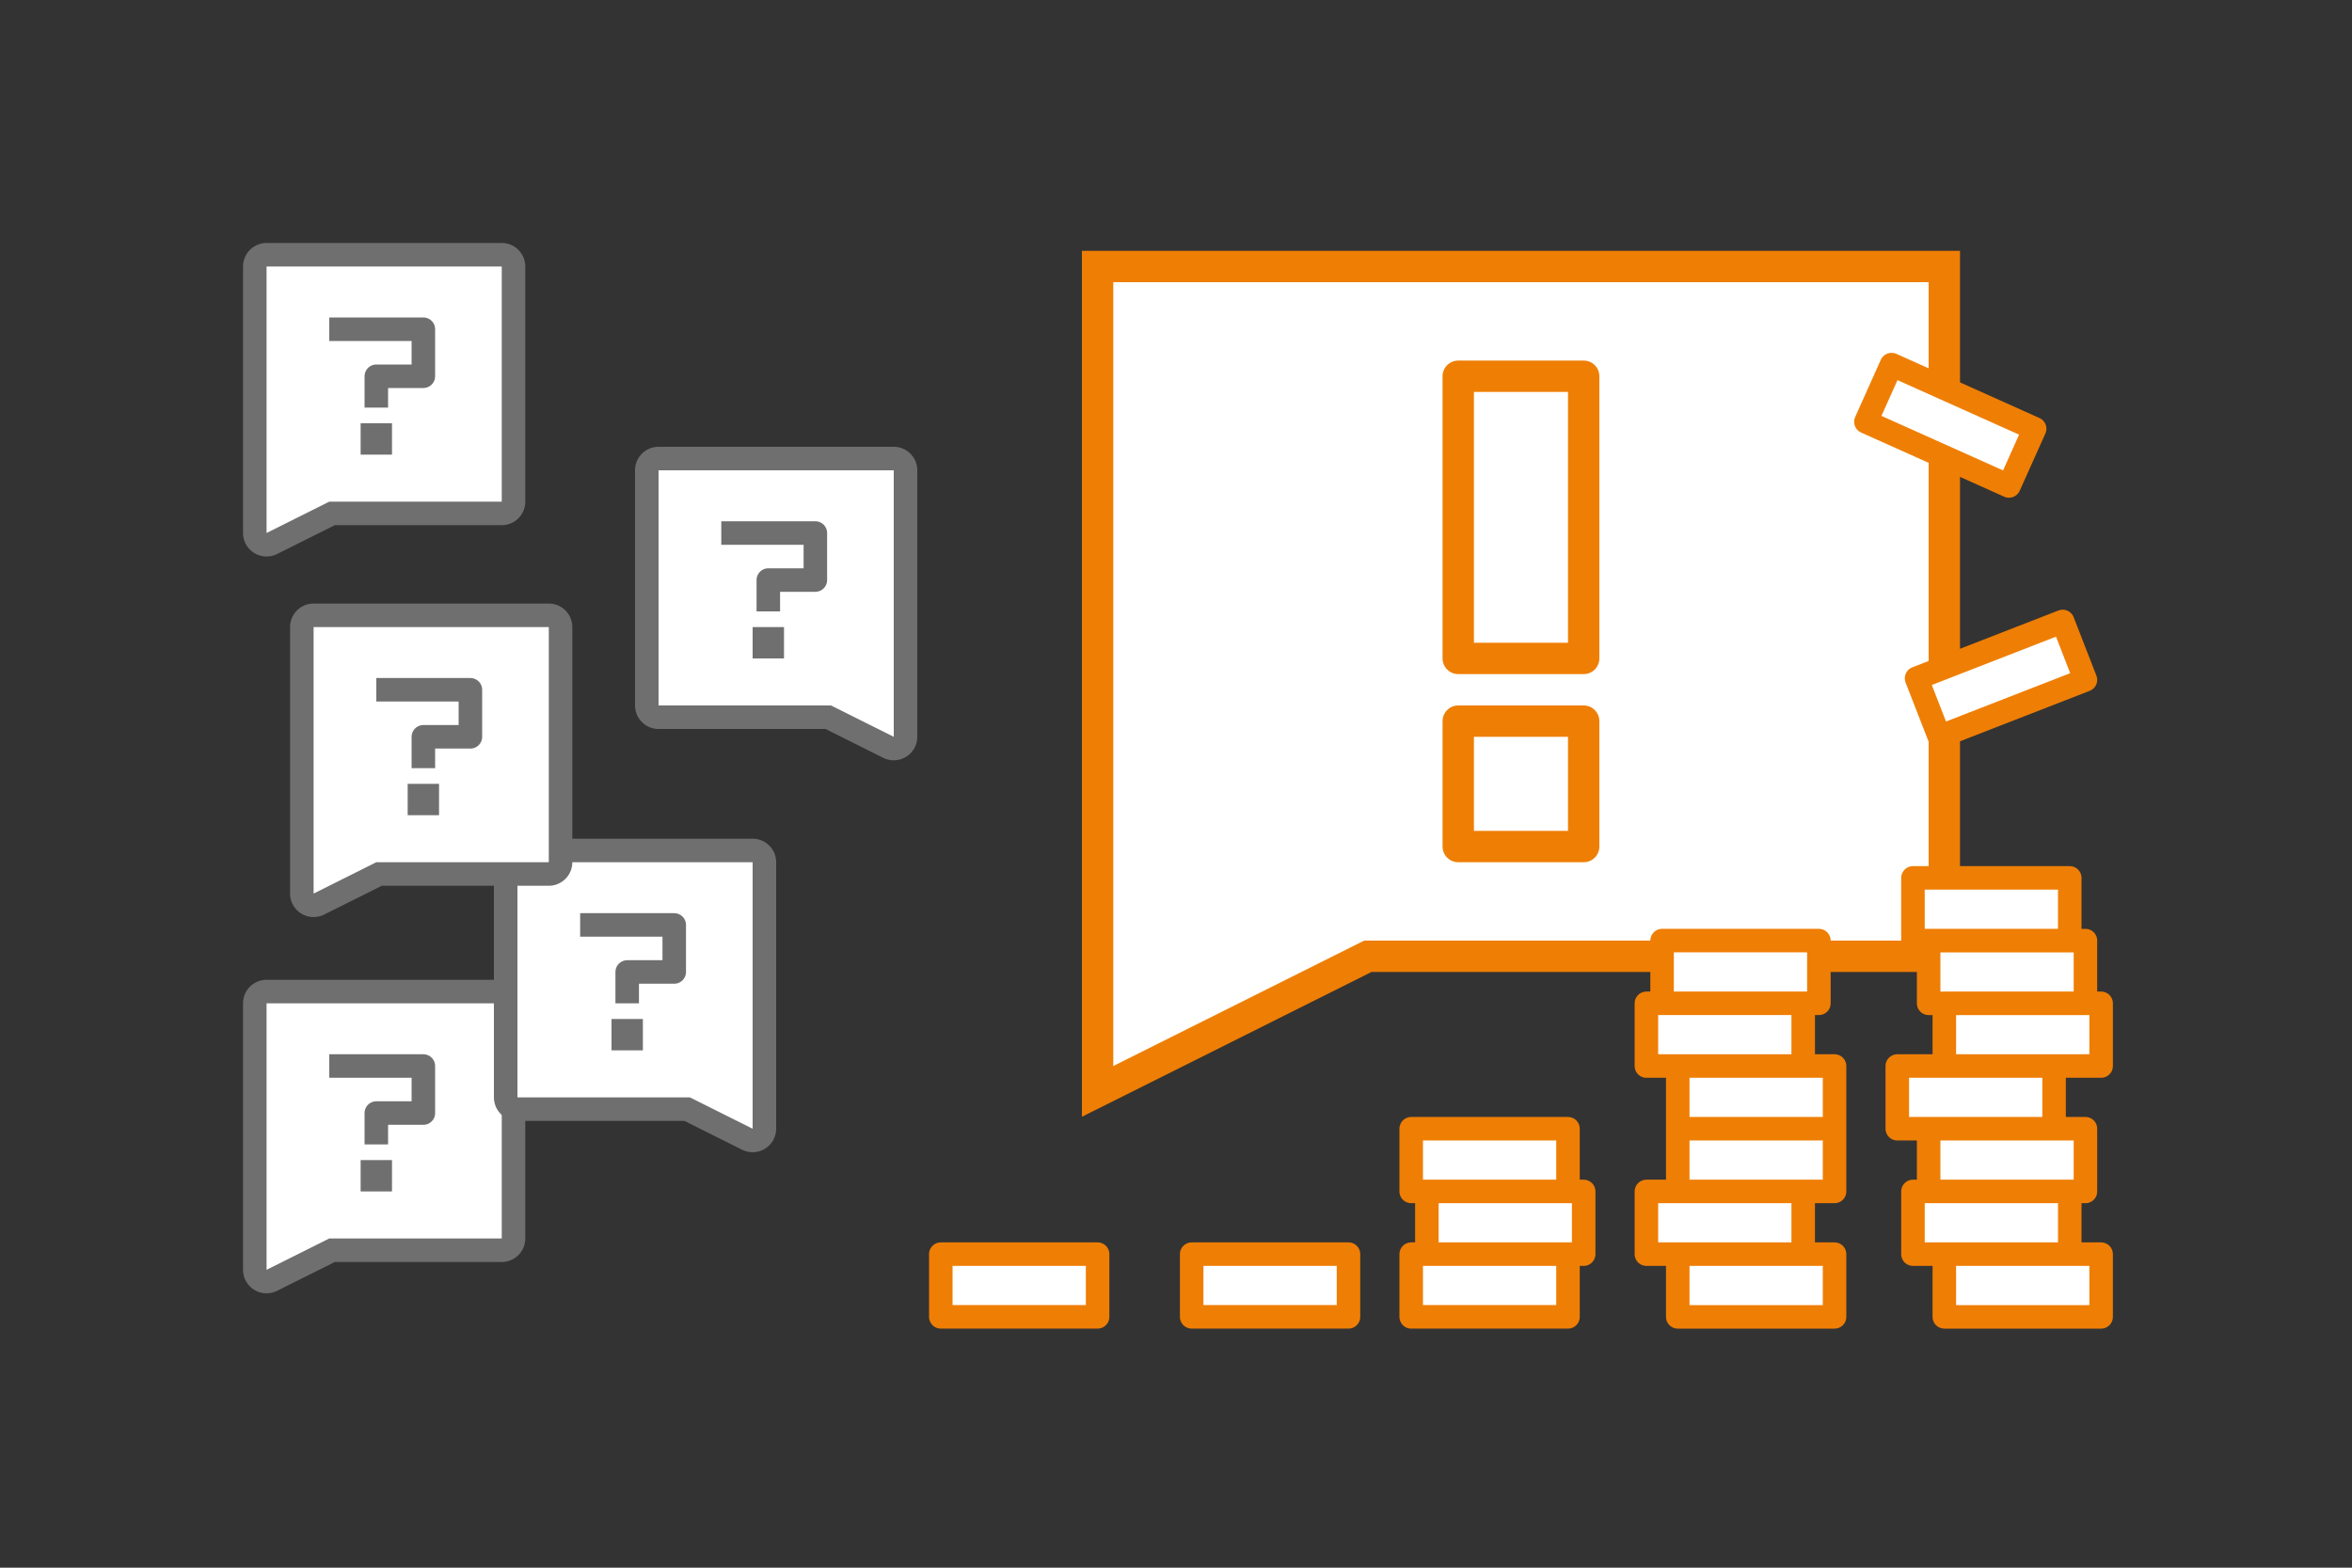 <svg data-name="Layer 1" xmlns="http://www.w3.org/2000/svg" viewBox="0 0 300 200">
	<rect x="0" y="0" width="300" height="200" fill="#333333" stroke="none"/>
	<path fill="#fff" d="M140 34h108v88h-73.53L140 139.24V34z"/>
	<path d="M246 36v84h-72l-32 16V36h104m4-4H138v110.47l5.79-2.89L174.94 124H250V32Z" fill="#ef7e04"/>
	<path d="M34 69.5a1.6 1.6 0 0 1-.79-.22A1.52 1.52 0 0 1 32.5 68V34a1.5 1.5 0 0 1 1.5-1.5h30a1.5 1.5 0 0 1 1.5 1.5v30a1.5 1.5 0 0 1-1.5 1.5H42.35l-7.68 3.84a1.44 1.44 0 0 1-.67.16Z" fill="#fff"/>
	<path d="M64 34v30H42l-8 4V34h30m0-3H34a3 3 0 0 0-3 3v34a3 3 0 0 0 4.34 2.68L42.71 67H64a3 3 0 0 0 3-3V34a3 3 0 0 0-3-3Z" fill="#706f6f"/>
	<path fill="#fff" stroke="#706f6f" stroke-linejoin="round" stroke-width="3" d="M42 42h12v6h-6v4"/>
	<path fill="#706f6f" d="M46 54h4v4h-4z"/>
	<path d="M114 95.5a1.44 1.44 0 0 1-.67-.16l-7.68-3.84H84a1.5 1.5 0 0 1-1.5-1.5V60a1.5 1.5 0 0 1 1.5-1.5h30a1.5 1.5 0 0 1 1.5 1.5v34a1.52 1.52 0 0 1-.71 1.28 1.6 1.6 0 0 1-.79.22Z" fill="#fff"/>
	<path d="M114 60v34l-8-4H84V60h30m0-3H84a3 3 0 0 0-3 3v30a3 3 0 0 0 3 3h21.29l7.37 3.68A3 3 0 0 0 117 94V60a3 3 0 0 0-3-3Z" fill="#706f6f"/>
	<path fill="#fff" stroke="#706f6f" stroke-linejoin="round" stroke-width="3" d="M92 68h12v6h-6v4"/>
	<path fill="#706f6f" d="M96 80h4v4h-4z"/>
	<path d="M34 163.5a1.6 1.6 0 0 1-.79-.22 1.52 1.52 0 0 1-.71-1.28v-34a1.5 1.5 0 0 1 1.5-1.5h30a1.5 1.5 0 0 1 1.5 1.5v30a1.5 1.5 0 0 1-1.5 1.5H42.35l-7.68 3.84a1.44 1.44 0 0 1-.67.16Z" fill="#fff"/>
	<path d="M64 128v30H42l-8 4v-34h30m0-3H34a3 3 0 0 0-3 3v34a3 3 0 0 0 4.34 2.68l7.37-3.68H64a3 3 0 0 0 3-3v-30a3 3 0 0 0-3-3Z" fill="#706f6f"/>
	<path fill="#fff" stroke="#706f6f" stroke-linejoin="round" stroke-width="3" d="M42 136h12v6h-6v4"/>
	<path fill="#706f6f" d="M46 148h4v4h-4z"/>
	<path fill="none" stroke="#ef7e04" stroke-linejoin="round" stroke-width="4" d="M186 48h16v36h-16zm0 44h16v16h-16z"/>
	<path fill="#fff" stroke="#ef7e04" stroke-linejoin="round" stroke-width="3" d="M248 160h20v8h-20zm-4-8h20v8h-20zm2-8h20v8h-20zm-4-8h20v8h-20zm6-8h20v8h-20zm-38 0h20v8h-20zm2-8h20v8h-20zm29.27-73.486 18.25 8.183-3.273 7.3-18.25-8.183zM246 120h20v8h-20zm-32 40h20v8h-20zm-4-8h20v8h-20zm4-8h20v8h-20zm0-8h20v8h-20zm-34 24h20v8h-20zm2-8h20v8h-20zm-2-8h20v8h-20zm-28 16h20v8h-20zm-32 0h20v8h-20zm124-48h20v8h-20zm.46-25.465 18.639-7.252 2.9 7.455-18.638 7.252z"/>
	<path d="M96 145.5a1.44 1.44 0 0 1-.67-.16l-7.68-3.84H66a1.5 1.5 0 0 1-1.5-1.5v-30a1.5 1.5 0 0 1 1.5-1.5h30a1.5 1.5 0 0 1 1.5 1.5v34a1.52 1.52 0 0 1-.71 1.28 1.6 1.6 0 0 1-.79.22Z" fill="#fff"/>
	<path d="M96 110v34l-8-4H66v-30h30m0-3H66a3 3 0 0 0-3 3v30a3 3 0 0 0 3 3h21.29l7.37 3.68A3 3 0 0 0 99 144v-34a3 3 0 0 0-3-3Z" fill="#706f6f"/>
	<path fill="#fff" stroke="#706f6f" stroke-linejoin="round" stroke-width="3" d="M74 118h12v6h-6v4"/>
	<path fill="#706f6f" d="M78 130h4v4h-4z"/>
	<path d="M40 115.5a1.6 1.6 0 0 1-.79-.22 1.52 1.52 0 0 1-.71-1.28V80a1.5 1.5 0 0 1 1.5-1.5h30a1.5 1.5 0 0 1 1.5 1.5v30a1.5 1.5 0 0 1-1.5 1.5H48.35l-7.68 3.84a1.44 1.44 0 0 1-.67.16Z" fill="#fff"/>
	<path d="M70 80v30H48l-8 4V80h30m0-3H40a3 3 0 0 0-3 3v34a3 3 0 0 0 4.34 2.68l7.37-3.68H70a3 3 0 0 0 3-3V80a3 3 0 0 0-3-3Z" fill="#706f6f"/>
	<path fill="#fff" stroke="#706f6f" stroke-linejoin="round" stroke-width="3" d="M48 88h12v6h-6v4"/>
	<path fill="#706f6f" d="M52 100h4v4h-4z"/>
</svg>
